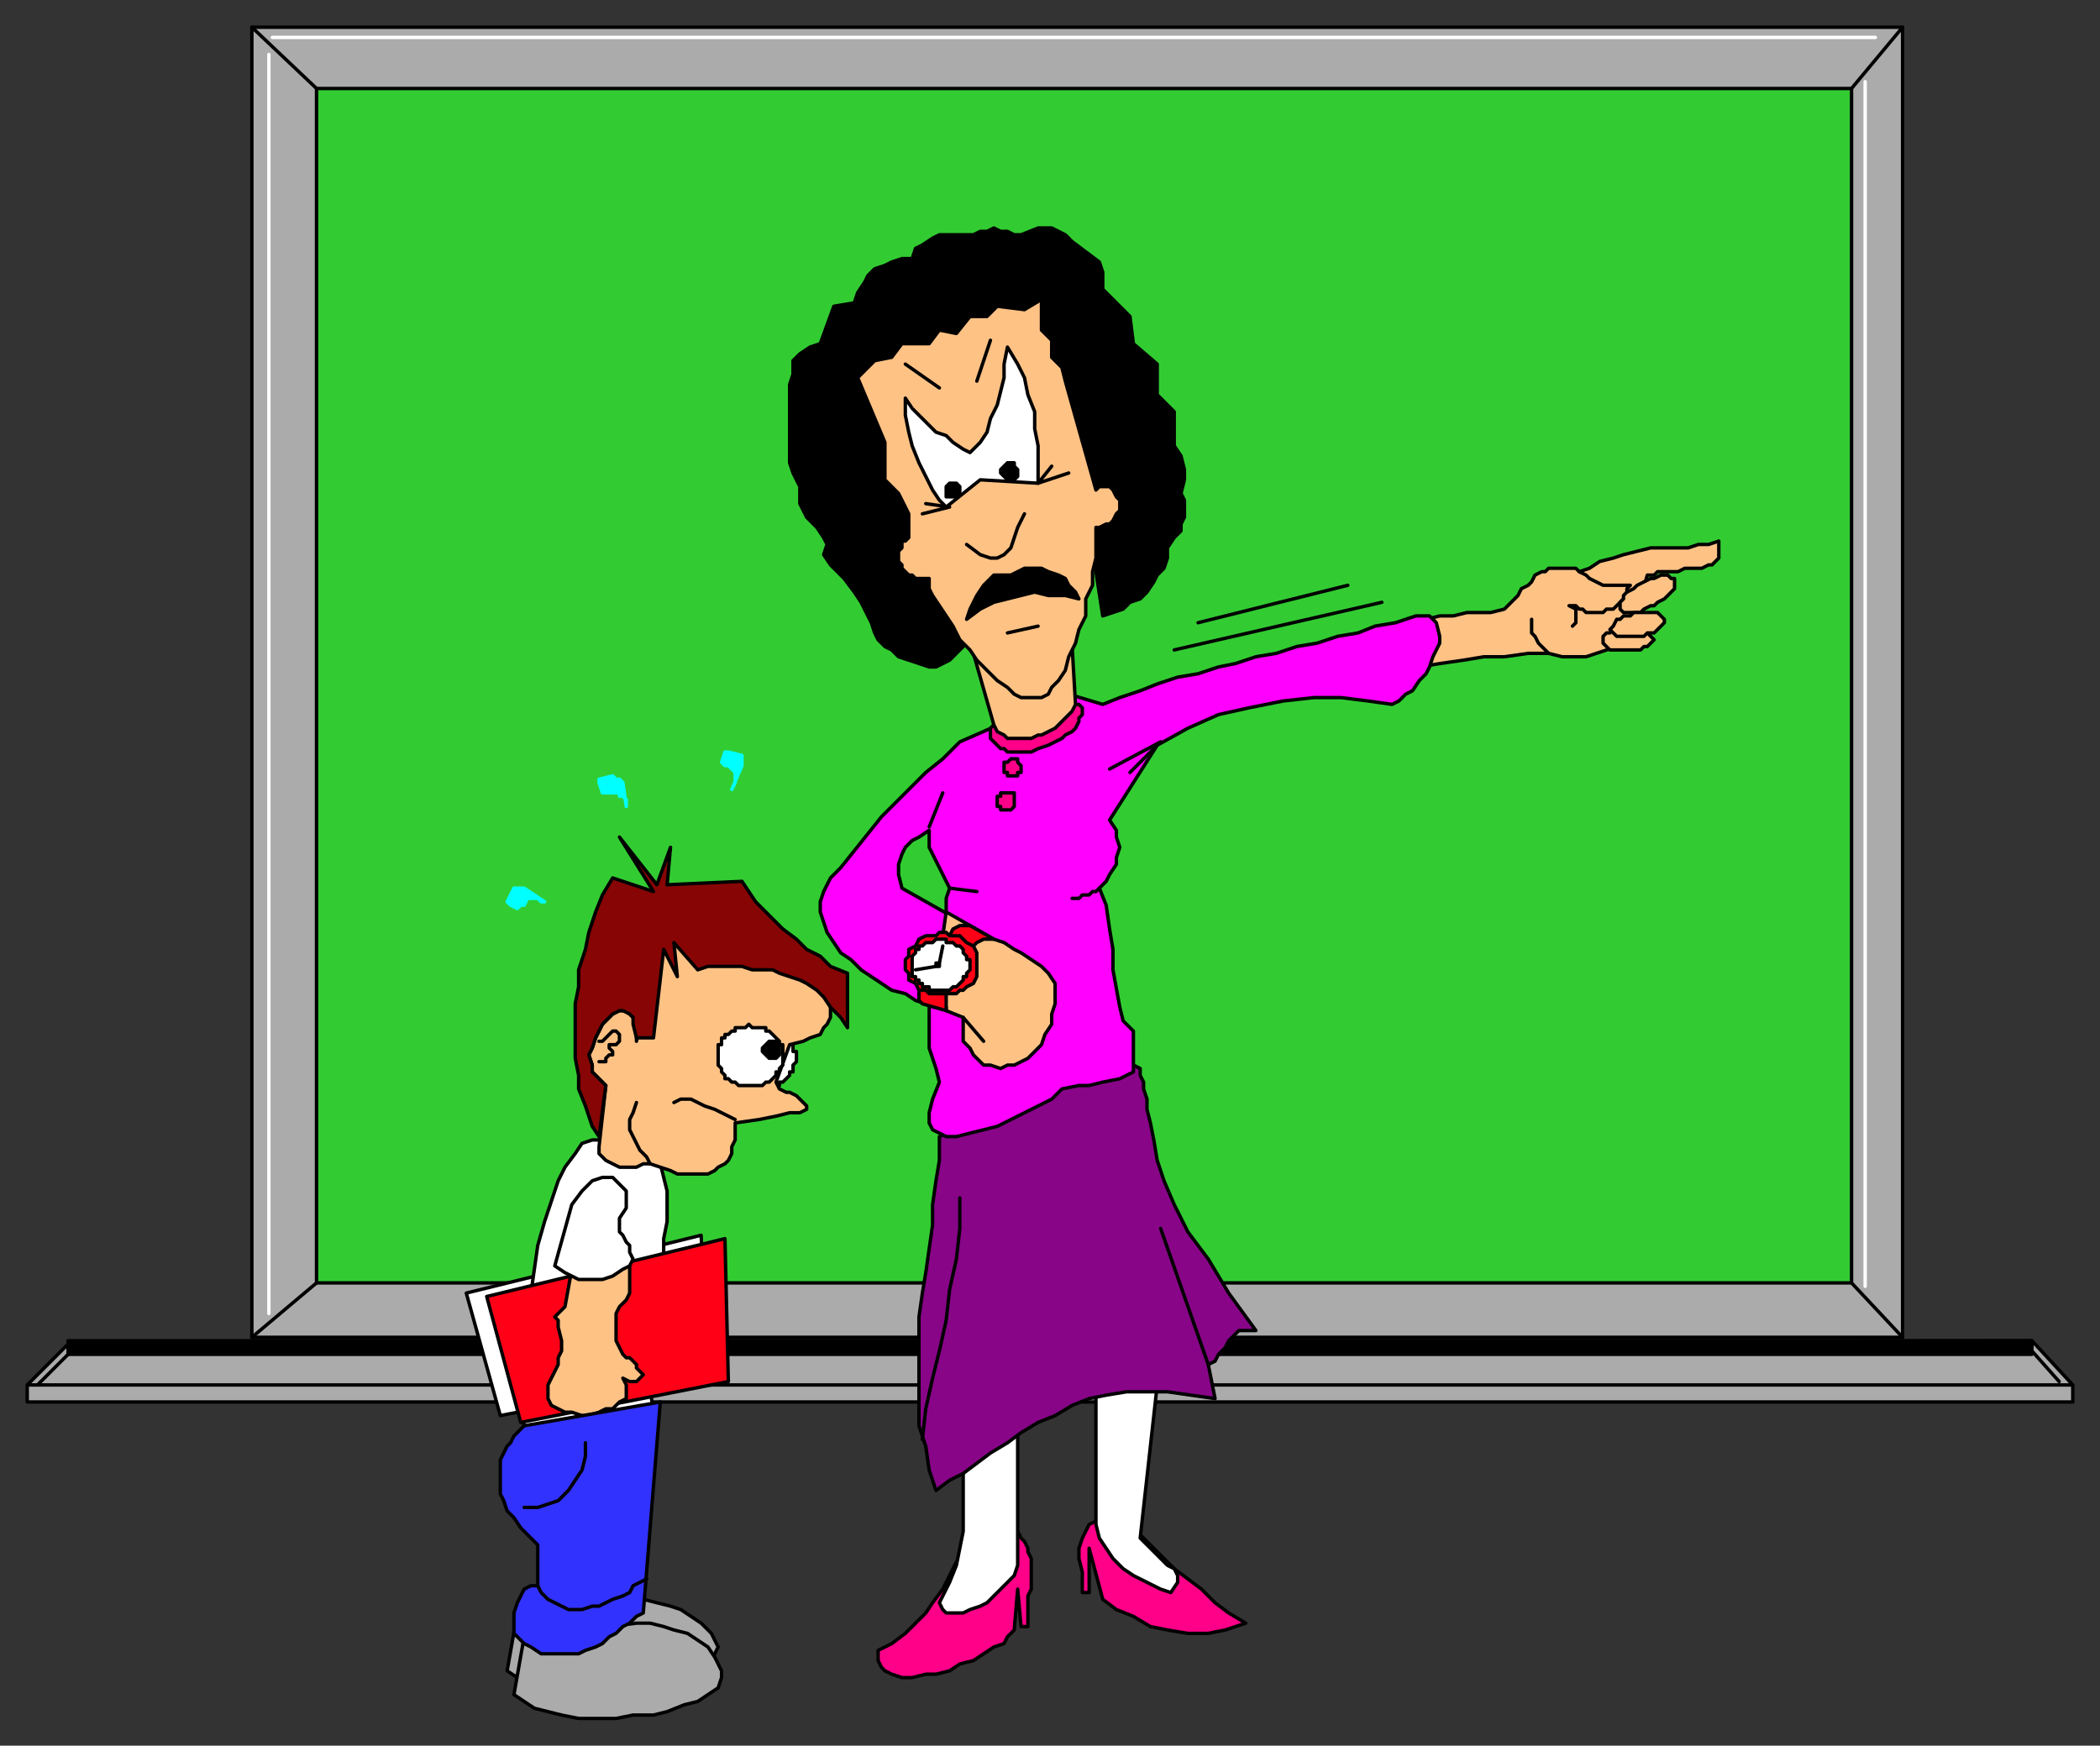 <svg xmlns="http://www.w3.org/2000/svg" fill-rule="evenodd" height="513" preserveAspectRatio="none" stroke-linecap="round" width="617"><rect width="100%" height="100%" fill="#333333" stroke="none"/><style>.brush0{fill:#fff}.pen0{stroke:#000;stroke-width:1;stroke-linejoin:round}.brush1{fill:#ababab}.brush3{fill:#000}.brush4{fill:#f08}.brush6{fill:#ff0016}.brush7{fill:#ffc285}.brush9{fill:#0ff}.pen2{stroke:#0ff;stroke-width:1;stroke-linejoin:round}</style><path class="pen0 brush1" d="M74 393h485V8H74v385z"/><path class="pen0" style="fill:#32cc32" d="M93 377h451V26H93v351z"/><path class="pen0 brush1" d="m20 395 577-1 12 13H8l12-12zM8 412h601v-5H8v5z"/><path class="pen0 brush3" d="M20 394h577v4H20v-4z"/><path class="pen0" fill="none" d="m20 398-9 9M74 8l19 18m451 0 15-18M74 393l19-16m451 0 15 16"/><path fill="none" d="M79 16v370M548 24v354M80 11h471" style="stroke:#fff;stroke-width:1;stroke-linejoin:round"/><path class="pen0 brush4" d="m281 459-2 4-2 4-3 4-2 3-3 3-3 3-4 3-4 2v3l1 2 1 1 2 1 3 1h3l4-1h3l4-1 3-2 4-1 3-2 3-2 3-1 1-2 2-2 1-12 1 11h2v-9l1-2v-9l-1-2v-1l-1-2-1-1-1-2-18 9zm54-8 3 3 4 4 3 3 4 3 4 3 4 4 4 3 5 3-6 2-5 1h-6l-6-1-5-1-5-3-5-2-4-3-4-15v13h-2v-6l-1-4v-3l1-3 1-2 1-2 2-1 13 4z"/><path class="pen0 brush0" d="M283 431v19l-1 5-1 5-2 5-3 6 1 2 1 1h5l2-1 3-1 2-1 2-2 2-2 2-2 2-2 1-3v-41l-16 12zm39-23v40l1 4 2 3 2 3 3 3 3 2 4 2 4 2 3 1 2-3v-2l-1-2-2-1-2-2-2-2-2-2-2-2 5-45-18 1z"/><path class="pen0" style="fill:#880588" d="m276 334 55-22 2 1 2 1v2l1 2v2l1 3v3l1 4 1 5 1 6 2 6 3 7 4 8 6 8 6 10 8 11h-5l-1 1-2 2-1 2-2 2-1 2-2 1 2 10-7-1-7-1h-12l-6 1-5 1-5 2-5 3-5 2-5 3-4 3-5 3-4 3-4 3-4 2-4 3-2-6-1-7-2-6v-32l1-7 1-6 1-7 1-7v-6l1-7 1-6v-7z"/><path class="pen0" fill="none" d="m355 401-14-40m-70 62 1-9 2-9 2-8 2-9 1-9 2-9 1-9v-9"/><path class="pen0 brush0" d="m137 380 69-17 2 41-61 12-10-36z"/><path class="pen0 brush0" d="M177 335h-3l-3 1-2 3-3 4-2 4-2 6-2 6-2 7-1 7-1 7-1 7-1 7v7l-1 7v6l1 5 38-5-1-5-1-4v-9l1-5 1-5v-4l1-5 1-4 1-5v-4l1-5v-9l-1-4-1-4-8-4-9-3z"/><path class="pen0 brush1" d="m152 474 34-4h3l4 1 4 1 3 1 3 2 3 2 3 3 2 4-1 2-1 3-2 2-4 2-4 1-4 2-5 1-5 1h-16l-5-1-5-1-4-1-3-2-3-2 3-17z"/><path class="pen0 brush6" d="m143 381 70-17 1 42-61 12-10-37z"/><path class="pen0 brush7" d="m168 373-2 11-1 1-1 1-1 1 1 1v2l1 4v3l-1 2v2l-1 2-1 2-1 2v4l1 2 2 1 2 1h2l3 1h2l3-1 2-1h2l2-2 2-1v-4l-1-2 2 1h2l1-1 1-1h0l-2-2v-1l-1-1-1-1h-1l-1-1-1-2-1-2v-8l1-2 2-2 1-2v-8l-1-2v-2l-16 5z"/><path class="pen0 brush0" d="m163 372 3 2 4 2h7l3-1 3-2 2-1 1-2-1-2v-2l-1-1-1-2-1-1v-4l2-3v-5l-2-2-2-2h-3l-3 1-3 3-3 4-5 18z"/><path class="pen0 brush1" d="m154 481 33-4h4l4 1 3 1 4 1 3 2 3 2 2 3 2 4v2l-1 3-3 2-3 2-4 1-5 2-4 1h-6l-5 1h-11l-5-1-4-1-4-1-3-2-3-2 3-17z"/><path class="pen0" style="fill:#3232ff" d="m154 419 40-7-5 62-2 1-2 2-2 1-2 2-2 1-2 2-2 1-3 1-2 1h-11l-3-2-2-1-3-3v-6l1-3 1-2 1-2 2-1h2v-12l-3-3-2-2-2-3-2-2-1-3-1-2v-10l1-2 1-2 1-1 1-2 1-1 2-2z"/><path class="pen0" fill="none" d="M154 443h4l3-1 3-1 3-3 2-3 2-3 1-4v-4m-14 42 1 2 2 2 2 1 2 1 2 1h4l3-1h2l2-1 2-1 3-1 2-1 1-2 2-1 2-1"/><path class="pen2 brush9" d="m184 237-1-7-1-1h-1l-1-1-4 1v1l1 3h5v1h1l1 1v2zm-24 28-6-4h0-3l-2 4 1 1 2 1 1-1h1l1-2h3l1 1h1z"/><path class="pen0 brush0" d="M234 311v-2h-1v-2h-1v-1l-1-1h0l-1-1h-1v-1h-2l-1-1h-1 0-4l-1 1h0-1l-1 1h-1v1h-1v1l-1 1h0v1l-1 1h0v3h0v1l1 1v1h0l1 1v1h1v1h1l1 1h1l1 1h5l1-1h2v-1h1l1-1h0l1-1v-1h1v-2l1-1h0v-1z"/><path class="pen0 brush7" d="m191 342 3 1 3 1 2 1h9l2-1 1-1 2-1 1-1 1-2v-2l1-2v-5l7-1 5-1 4-1h3l2-1v-1l-2-2-1-1-2-1h-1l-2-1-1-2 4-11 4-1 2-1 3-1 1-2 1-1 1-2v-4l-17-18-34-3-6 32v-4l-1-3-1-1-1-1h-2l-2 1-1 1-2 2-1 2-1 2-1 3-1 2 1 3v2l2 2 2 2-2 18v2l2 2 2 1 2 1h5l2-1h2z"/><path class="pen0" fill="none" d="m216 329-2-1-2-1-2-1-3-1-2-1-2-1h-3l-2 1m-7 18-1-2-2-2-1-2-1-2-1-2v-3l1-2 1-3m-11-18h1l1-1 2-2h1l1 1v2h0l-1 1h0-2v1l1 1v1h-1l-1 1v1h-2"/><path class="pen0 brush0" d="M230 310h0v-3h-1v-1l-1-1h0l-1-1h0l-1-1h-1v-1h-4l-1-1-1 1h0-3v1h-1l-1 1h-1v1h-1v2h-1v3h0v3h0l1 1v1h0l1 1v1h1l1 1h1l1 1h7l1-1h1l1-1h0l1-1v-1h1v-1l1-1h0v-3z"/><path class="pen0 brush3" d="M227 306h1l1 1v3l-1 1h-2l-1-1-1-1v-1h0l1-1 1-1h1zm58-119-2 3-2 2-2 2-2 1-2 1h-2l-3-1-3-1-3-1-2-2-2-1-2-2-1-2-1-3-1-2-1-2-1-2-2-3-3-4-2-2-2-2-2-3 1-3-1-2-2-3-3-3-2-4v-5l-1-2-1-2-1-3v-23l1-3v-4l2-2 3-2 3-1 4-11 6-1 1-3 2-3 1-2 2-2 3-1 2-1 3-1h3l1-3 2-1 3-2 2-1h10l2-1h2l2-1 2 1h2l2 1h2l5-2h4l4 2 2 2 4 3 4 3 1 3v5l8 8 1 8 7 6v9l5 5v10l2 3 1 4v3l-1 4 1 2v5l-1 2v2l-2 2-2 3v3l-1 3-2 2-1 2-2 3-2 2-3 1-2 2-6 2-4-26v-11l-17-52-49 20 21 62 10 13z"/><path class="pen0 brush7" d="M412 183h3l4-1 4-1h4l4-1h7l4-1 1-1 1-1 1-1 1-1 1-2 2-1 1-1 1-2 2-1h1l1-1h8l1 1 3-1 3-2 4-1 3-1 4-1 4-1h11l3-1h3l3-1v5l-1 1-1 1h-1l-2 1h-5l-2 1h-6l-1 1h-2l-5 17-2 2-2 2-3 1-3 1-3 1h-7l-4-1h-6l-7 1h-6l-6 1-7 1-6 1-7 1-6 1 8-15z"/><path class="pen0" fill="none" d="m464 168 2 1 1 1 2 1 2 1h8l-1 1v2l-1 1-1 1-1 1-1 1h-2l-1 1h-5l-1-1h-1l-1-1h-2l2 1v4l-1 1"/><path class="pen0 brush7" d="M492 170h-1l-1-1h-2l-2 1h-1l-2 1h0l-2 1-1 1-2 1-1 1v1l-1 1v2l1 1h5l1-1 2-1h1l1-1 2-1 1-1 1-1 1-1v-3zm-6 18-1-1-1-1-1-1h-4 0-5l-1 1h-1l-1 1v2l1 1 1 1h9l1-1h1l1-1 1-1z"/><path class="pen0" fill="none" d="m455 192-1-1-1-1-1-1-1-2-1-1v-4"/><path class="pen0" style="fill:#f0f" d="m314 204 10 3 5-2 6-2 5-2 6-2 6-1 6-2 5-1 6-2 6-1 6-2 6-1 6-2 6-1 5-2 6-1 6-2h4l2 2 1 4v2l-1 2-1 2-1 3-1 2-2 2-2 3-2 1-2 2-2 1-7-1-8-1h-8l-9 1-10 2-9 2-9 4-9 5-14 22 2 3v2l1 3-1 3v2l-2 3-1 2-2 2 2 5 1 7 1 6v6l2 11 1 4 3 3v12l-4 2-5 1-4 1h-3l-5 1-3 3-4 2-4 2-4 2-4 2-4 1-4 1-4 1h-3l-2-1-2-1-1-2v-3l1-4 2-5-1-4-1-3-1-3v-15l1-3 1-8 1-3 1-4 1-4v-7l1-3-2-4-1-2-1-2-1-2-1-2v-5l-3 2-2 1-2 2-1 2-1 3v3l1 4 23 13-16 21-3-1-3-2-4-1-3-2-3-2-3-2-3-3-3-2-2-3-2-3-1-3-1-3v-3l1-3 2-4 3-3 4-5 4-5 4-5 4-4 5-5 4-4 5-4 5-5 32-14z"/><path class="pen0" fill="none" d="m273 243 4-10m2 28 8 1m36-1h0l-1 1h-1 0l-1 1h0-1 0-1l-1 1h0-1 0-1m11-38 15-8-9 9m13-36 61-14m-54 6 44-11"/><path class="pen0 brush7" d="m278 268 14 8 3 1 3 2 2 1 3 2 3 2 2 2 2 3v6l-1 3v3l-2 3-1 3-2 2-2 2-2 1-2 1h-2l-2 1-3-1h-2l-1-1-2-2-1-2-2-2v-7l-5-2v-1l-1-1-1-1v-8l1-1 1-2 1-1 1-2 1-1 1-1 2-1 2-1 1-1h-10l1-7z"/><path class="pen0 brush6" d="m279 275 1-2 2-1h3l7 4h-3l-2 1-1 1v1l-7-4zm-9 15 8 2v5l-7-2-1-1v-4z"/><path class="pen0 brush6" d="M277 274h1l1 1h3l1 1 1 1 2 1 1 2v5h0v2l-1 2-2 1-1 1h-1l-1 1h-8l-1-1h-2l-1-2-2-1v-2l-1-1v-3l1-1v-2l2-1 1-2 2-1h3l1-1h1z"/><path class="pen0 brush0" d="M285 284v-2h-1v-1h0l-1-1v-1h0l-1-1h0-1l-1-1h0-2v-1h-2 0-1l-1 1h-1 0-1l-1 1h0-1v1h-1v1l-1 1h0v1h0v2h0v2h0v1h1v1h1v1h1v1h2v1h6l1-1h1l1-1h0l1-1h0v-1h1v-1h0l1-1v-1h0z"/><path class="pen0 brush3" d="M276 284h0v-1h0-1 0v1h1z"/><path class="pen0" fill="none" d="m276 283 1-5m-2 6-6 1m14 14 6 7"/><path class="pen0 brush4" d="m292 213 24-6h1l1 1v2l-1 1v1l-1 2-1 1-2 1-1 1-2 1-2 1-3 1-2 1h-7l-1-1h-1l-1-1-2-2v-3l1-1z"/><path class="pen0 brush7" d="m286 192 6 21 1 2 2 1 1 1h7l2-1h1l2-1 2-1 2-2 1-1 1-1 1-1 1-2-1-17-29 2z"/><path class="pen0 brush7" d="m322 144 1-1h3l1 1 1 2 1 1v3l-1 1-1 2-1 1h-1l-2 1h-1v9l-1 4v4l-2 4v5l-2 4-1 4-2 4-1 4-2 3-2 2-1 2-2 1h-6l-2-1-2-2-3-2-3-3-3-3-2-3-3-3-2-4-2-3-2-3-2-3-1-2v-3h-4l-1-1h-1l-1-1-1-1v-1l-1-1v-3l1-1v-2h1l1-1v-7l-1-2-1-2-1-2-2-2-2-2v-11l-8-19 5-5 5-1 3-4h8l3-4 5 1 4-5h5l3-3 8 1 5-3v9l3 3v5l3 3 1 4 9 32z"/><path class="pen0 brush0" d="m278 149-2-2-2-3-2-4-2-4-2-5-1-4-1-5v-5l2 3 2 2 3 3 2 2 3 1 2 2 3 2 2 1 3-3 2-3 1-4 2-4 1-4 1-4v-4l1-5 3 5 2 4 1 5 2 5v5l1 5v11l-17-1-10 8z"/><path class="pen0" fill="none" d="m284 160 4 3 3 1h2l2-1 2-2 1-3 1-3 2-4"/><path class="pen0 brush3" d="m284 182 1-3 2-4 2-3 3-3h5l4-2h5l2 1 3 1 2 1 1 2 2 2 1 2-4-1h-5l-4-1-4 1-4 1-4 1-4 2-4 3z"/><path class="pen0" fill="none" d="m266 107 10 7m11-2 4-12m23 39-9 3 4-5m-38 14 8-2-7-1m24 38 9-2"/><path class="pen0 brush3" d="M280 142h1l1 1v2l-1 1h-3v-3l1-1h1zm17-6h1v1l1 1v2l-1 1h-2l-1-1-1-1h0v-1l1-1 1-1h1z"/><path class="pen0 brush4" d="M300 226h0v-1h0l-1-1h0v-1h-1 0-1 0l-1 1h0-1v1h0v1h0v1h1v1h3v-1h1v-1h0zm-2 9h0v-1h0v-1h0-1 0-1 0-1 0-1 0v1h0-1 0v1h0v1h0v1h1v1h3l1-1h0v-1h0v-1z"/><path class="pen0 brush7" d="m489 182-1-1-1-1h-7l-1 1h-2l-1 1h-1l-1 2-1 1h0l1 1 1 1h8l1-1h2l1-1 1-1 1-1v-1z"/><path class="pen2 brush9" d="m215 232 3-7v-3l-4-1h-1l-1 3 1 1h1l1 1 1 1v3h0l-1 2z"/><path class="pen0" fill="none" d="m597 397 8 9"/><path class="pen0" style="fill:#880505" d="m198 277 7 8 3-1h10l3 1h6l2 1 3 1 3 1 2 1 3 2 2 2 2 3 3 3 2 3v-16l-5-2-3-3-4-2-3-3-4-3-4-4-4-4-4-6-22 1 1-11-4 11-11-14 10 16-12-4-3 5-2 5-2 6-1 5-2 6v5l-1 5v16l1 5v4l2 5 1 3 1 3 2 3 2-15-2-2-2-2v-2l-1-3 1-2 1-3 1-2 1-2 2-2 1-1 2-1h1l2 1 1 1v2l1 4h5l3-26 4 8-1-10z"/></svg>
